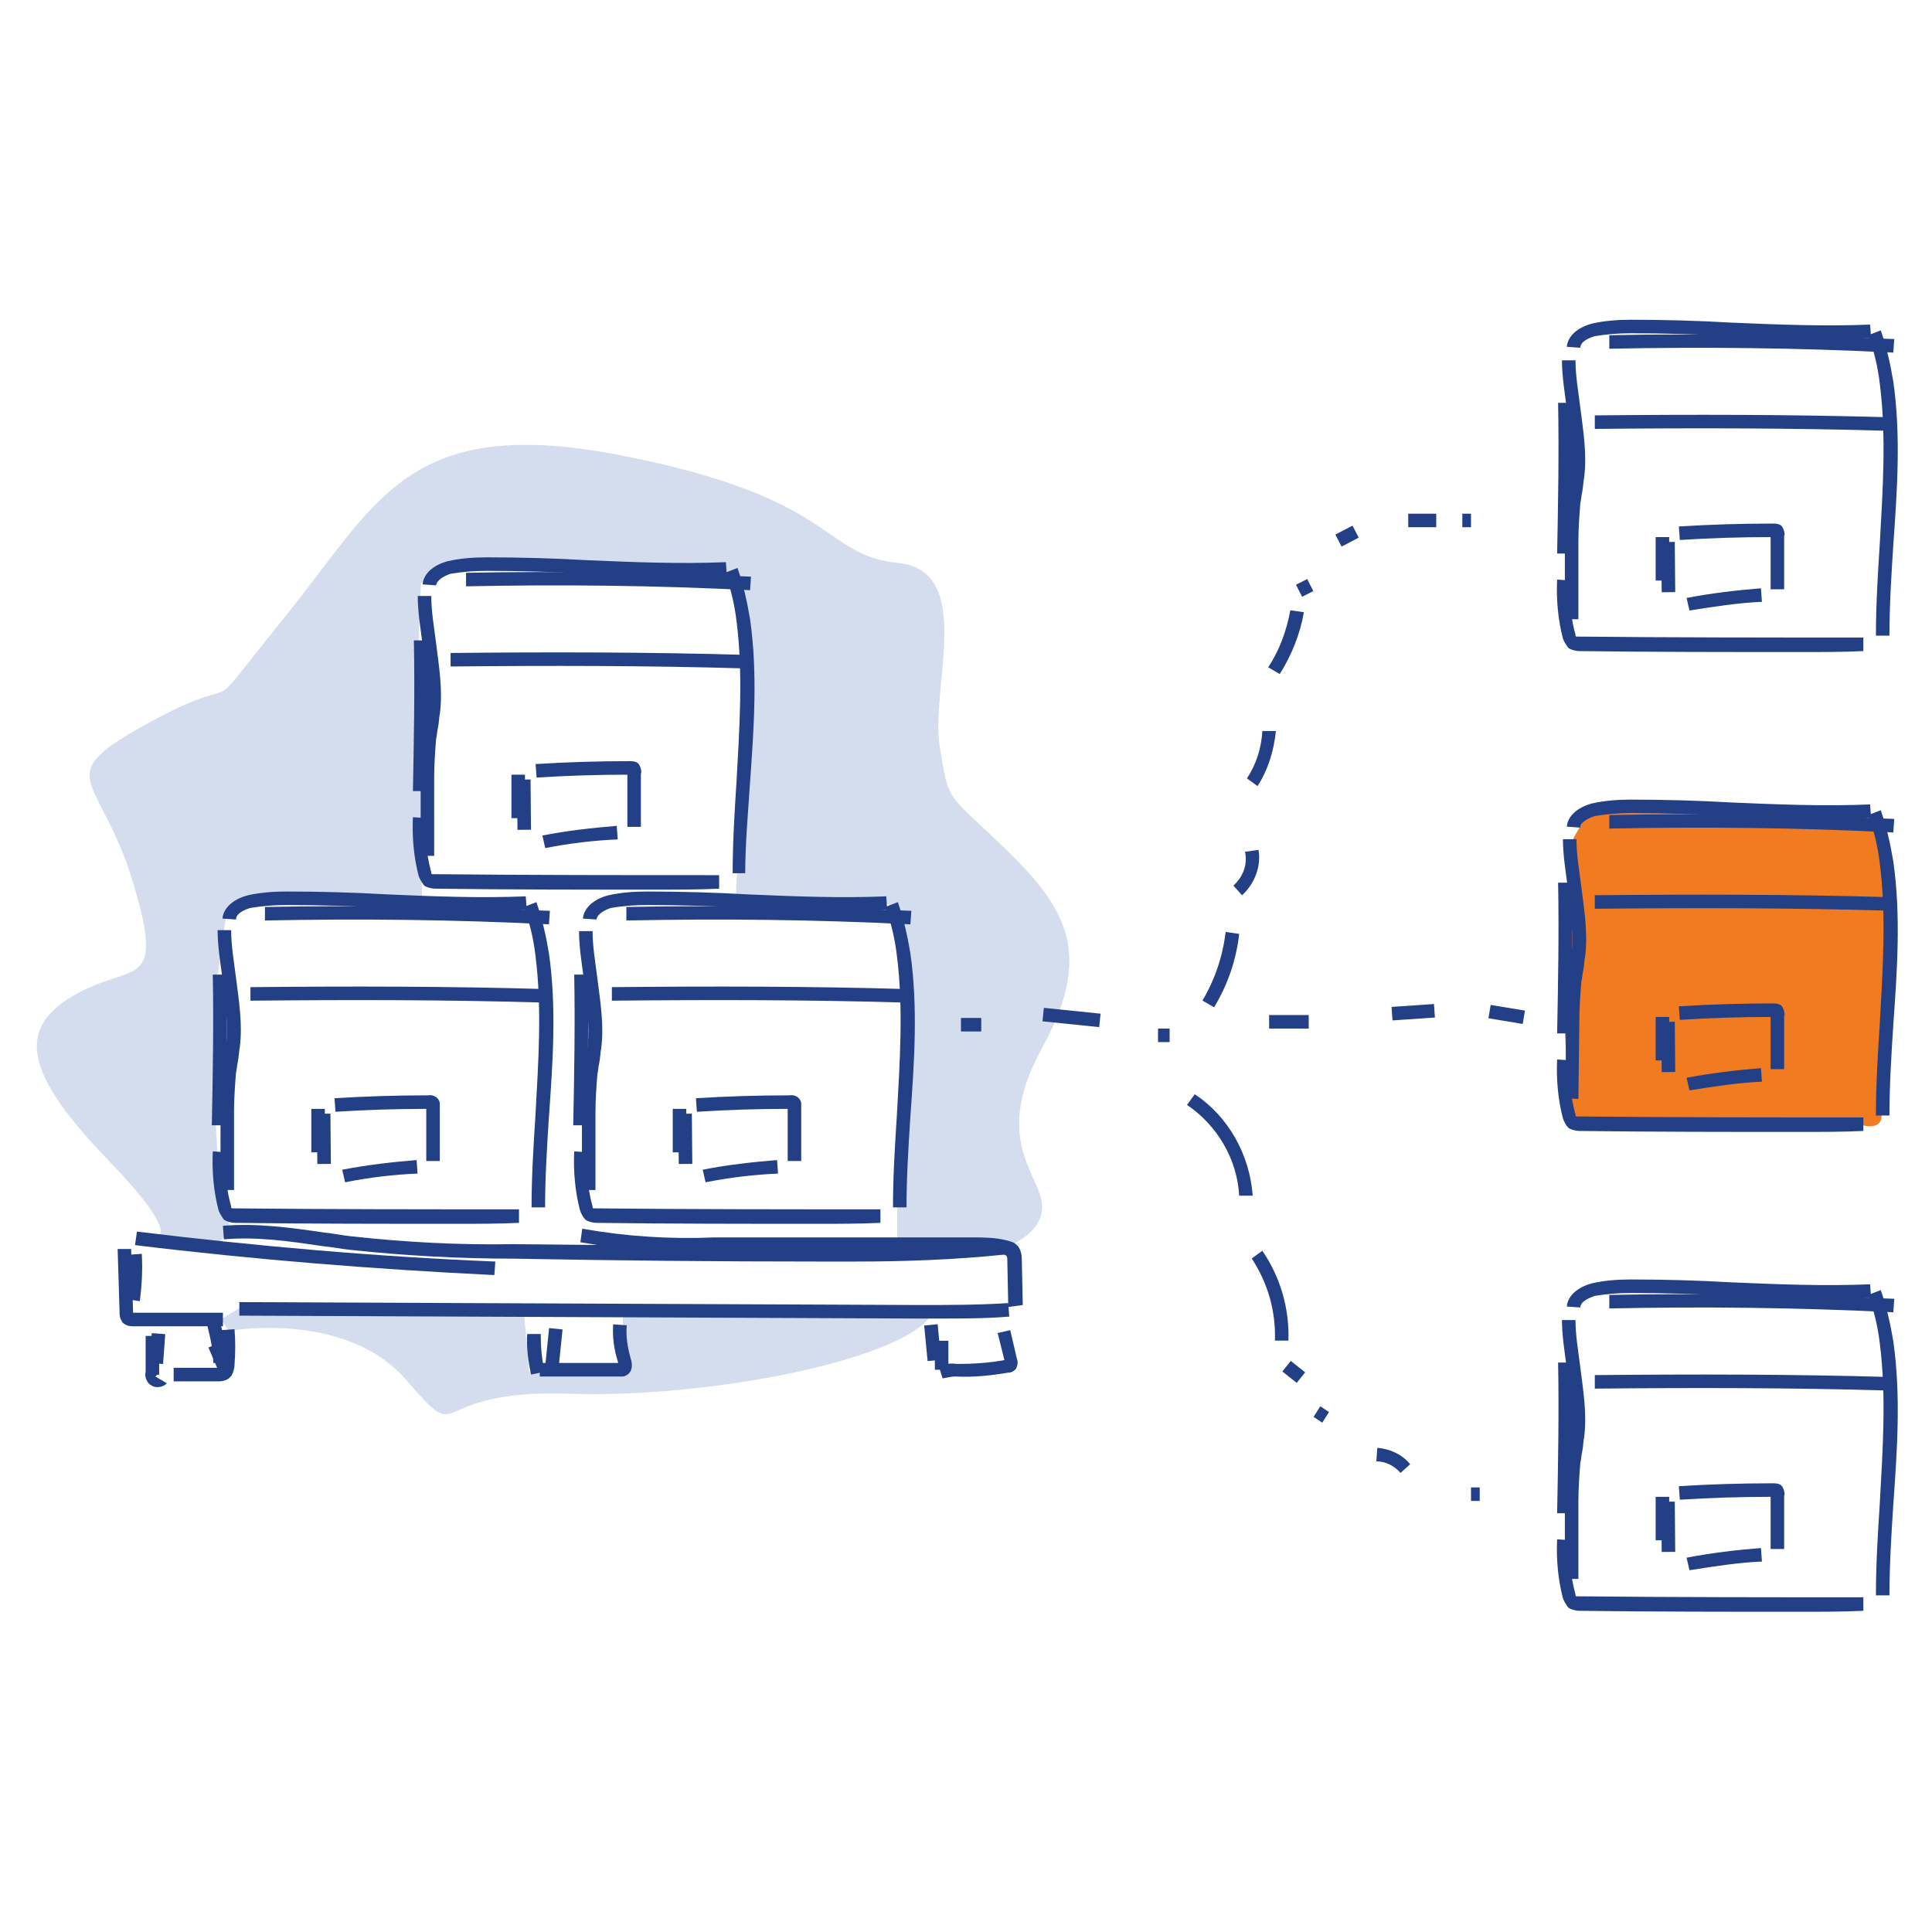 <?xml version="1.0" encoding="utf-8"?>
<!-- Generator: Adobe Illustrator 24.0.2, SVG Export Plug-In . SVG Version: 6.00 Build 0)  -->
<svg version="1.1" id="Layer_1" xmlns="http://www.w3.org/2000/svg" xmlns:xlink="http://www.w3.org/1999/xlink" x="0px" y="0px"
	 viewBox="0 0 200 200" style="enable-background:new 0 0 200 200;" xml:space="preserve">
<style type="text/css">
	.st0{fill:#D4DDED;}
	.st1{fill:#F17B21;}
	.st2{fill:#233F85;}
</style>
<g id="Group_14414" transform="translate(-203.921 -199.623)">
	<path id="Path_38922" class="st0" d="M219.7,327.8c0,0,3.8,0.6-4.5-8c-8.3-8.6-9.9-13.5-3.7-17.1c6.2-3.6,9.6-0.3,6.2-11.7
		c-3.4-11.4-9-10.8,1.9-16.7c10.9-5.9,4.1,1.2,13.8-10.8s12.7-21.1,35-16.7c22.4,4.4,20.5,10.3,28.5,11.1s3.3,13,4.3,19
		c1,6,0.6,4.6,6.9,10.7c6.3,6.1,9,10.9,3.7,20.5c-5.3,9.6-0.1,13.1,0,16.4c0.1,3.3-4.9,4.7-4.9,4.7l-10.1-0.4v-5l0.7-21.2l-1.6-9.4
		l-15.8-0.7l0.3-8.2l0.9-18.5l-2.4-7.4l-27.1-0.5l-2.6,0.7l-1.7,1.4l-0.3,7.7l0.8,11.2l-0.4,10.6v3.4l-15.3,0.3l-2.9-0.4l-2.1,1.8
		l-0.9,6.4l-0.4,10.5l0.6,10.6l1.2,4.9l-1.2,1.2L219.7,327.8z"/>
	<path id="Path_38923" class="st0" d="M227.6,337.4c0,0,12.1-2.2,18.4,5.1s1.6,0.9,16.8,1.4s35.7-3.8,37.7-8.5h-32.1l0,5.9l-9.7,0.3
		l-0.6-6.7l-29.5,0.2l-1.8,1.1L227.6,337.4z"/>
	<path id="Path_38924" class="st1" d="M396.3,283.8H370l-1.6-0.2l-1.6,2.8l-1,17.9l0.6,11l3.7,0.7l26.6,0.1c0,0,2,0.6,2-1
		s0.7-13.4,0.7-13.4v-9.9l-1.2-6.9L396.3,283.8z"/>
	<g id="Group_14251" transform="translate(319.015 272.473)">
		<path class="st2" d="M47.5,83.8l-1.4,0c0.1-5.2,0.2-10.4,0.1-15.6l1.4,0C47.7,73.3,47.6,78.6,47.5,83.8z"/>
		<path class="st2" d="M48.3,90.6l-1.4,0l0-8.2c0-1.4,0-2.7,0.2-4.1c0.1-0.4,0.1-0.8,0.2-1.2c0.1-0.5,0.2-0.9,0.2-1.4
			c0.2-2.3-0.1-4.5-0.4-6.9c-0.2-1.6-0.5-3.3-0.5-5l1.4,0c0,1.6,0.3,3.3,0.5,4.9c0.3,2.4,0.7,4.8,0.4,7.2c-0.1,0.5-0.1,1-0.2,1.5
			c-0.1,0.4-0.1,0.8-0.2,1.2c-0.1,1.3-0.2,2.6-0.2,4L48.3,90.6z"/>
		<path class="st2" d="M71.3,94c-7.6,0-15.2,0-22.9-0.1c-0.3,0-0.8-0.1-1.1-0.3l-0.1-0.1c-0.2-0.3-0.4-0.6-0.5-0.9
			c-0.5-1.9-0.7-4-0.6-6.1l1.4,0.1c-0.2,1.9,0,3.8,0.5,5.6c0,0.1,0,0.2,0.1,0.2c0.1,0,0.1,0,0.2,0c9.9,0.1,19.8,0.1,29.5,0.1l0,1.4
			C75.7,94,73.5,94,71.3,94z"/>
		<path class="st2" d="M48.5,62.5l-1.4-0.1c0.1-1.1,1.1-2,2.6-2.4c1.3-0.3,2.7-0.4,4-0.4c3.5,0,7.1,0.1,10.5,0.3
			c4.7,0.2,9.5,0.4,14.3,0.2l0.1,1.4c-4.8,0.3-9.7,0-14.4-0.2c-3.4-0.2-7-0.3-10.5-0.3c-1.3,0-2.5,0.1-3.7,0.3
			C49.4,61.5,48.5,61.9,48.5,62.5z"/>
		<path class="st2" d="M80.9,63c-9.8-0.5-19.7-0.6-29.4-0.4l0-1.4c9.8-0.2,19.7,0,29.5,0.4L80.9,63z"/>
		<path class="st2" d="M80.5,92.3l-1.4,0c0-3.2,0.2-6.4,0.4-9.5c0.3-5.5,0.7-11.1,0-16.6c-0.2-1.7-0.6-3.4-1.2-5l1.3-0.5
			c0.6,1.7,1,3.5,1.3,5.3c0.8,5.6,0.4,11.3,0,16.9C80.7,86,80.5,89.2,80.5,92.3z"/>
		<path class="st2" d="M80.5,71.1c-10.1-0.3-20.4-0.3-30.5-0.2l0-1.4c10.1-0.1,20.4-0.1,30.6,0.2L80.5,71.1z"/>
		
			<rect x="56.9" y="82.6" transform="matrix(1 -8.706456e-03 8.706456e-03 1 -0.74 0.505)" class="st2" width="1.4" height="5.2"/>
		<rect x="56.3" y="82.1" class="st2" width="1.4" height="4.5"/>
		<path class="st2" d="M69.6,87.5h-1.4v-5.4c-3.1,0-6.3,0.1-9.4,0.3L58.7,81c3.2-0.2,6.4-0.3,9.7-0.3c0.2,0,0.5,0,0.7,0.1
			c0.3,0.1,0.4,0.4,0.5,0.7c0,0.1,0.1,0.3,0,0.5V87.5z"/>
		<path class="st2" d="M59.8,89.7l-0.3-1.3c2.6-0.5,5.2-0.8,7.7-1l0.1,1.4C64.9,88.9,62.3,89.3,59.8,89.7z"/>
	</g>
	<g id="Group_14252" transform="translate(319.015 236.298)">
		<path class="st2" d="M47.5,70.3l-1.4,0c0.1-5.2,0.2-10.4,0.1-15.6l1.4,0C47.7,59.8,47.6,65.1,47.5,70.3z"/>
		<path class="st2" d="M48.3,77.1L47,77l0-8.2c0-1.4,0-2.7,0.2-4.1c0.1-0.4,0.1-0.8,0.2-1.2c0.1-0.5,0.2-0.9,0.2-1.4
			c0.2-2.3-0.1-4.5-0.4-6.9c-0.2-1.6-0.5-3.3-0.5-5l1.4,0c0,1.6,0.3,3.3,0.5,4.9c0.3,2.4,0.7,4.8,0.4,7.2c-0.1,0.5-0.1,1-0.2,1.5
			c-0.1,0.4-0.1,0.8-0.2,1.2c-0.1,1.3-0.2,2.6-0.2,4L48.3,77.1z"/>
		<path class="st2" d="M71.4,80.5c-7.7,0-15.4,0-23-0.1c-0.3,0-0.8-0.1-1.1-0.3l-0.1-0.1c-0.2-0.2-0.4-0.6-0.5-0.9
			c-0.5-1.9-0.7-4-0.6-6.1l1.4,0.1c-0.2,1.9,0,3.8,0.5,5.6c0,0.1,0,0.2,0.1,0.2c0.1,0,0.1,0,0.2,0c9.8,0.1,19.7,0.1,29.5,0.1l0,1.4
			C75.7,80.5,73.6,80.5,71.4,80.5z"/>
		<path class="st2" d="M48.5,49l-1.4-0.1c0.1-1.1,1.1-2,2.6-2.4c1.3-0.3,2.7-0.4,4-0.4c3.5,0,7.1,0.1,10.5,0.3
			c4.7,0.2,9.5,0.4,14.3,0.2l0.1,1.4c-4.8,0.2-9.7,0-14.4-0.2c-3.4-0.2-7-0.3-10.5-0.3c-1.3,0-2.5,0.1-3.7,0.3
			C49.4,48,48.5,48.4,48.5,49z"/>
		<path class="st2" d="M80.9,49.5c-9.8-0.5-19.7-0.6-29.4-0.4l0-1.4c9.8-0.2,19.7,0,29.5,0.4L80.9,49.5z"/>
		<path class="st2" d="M80.5,78.8l-1.4,0c0-3.2,0.2-6.4,0.4-9.5c0.3-5.5,0.7-11.1,0-16.6c-0.2-1.7-0.6-3.4-1.2-5l1.3-0.5
			c0.6,1.7,1,3.5,1.3,5.3c0.8,5.6,0.4,11.3,0,16.9C80.7,72.5,80.5,75.7,80.5,78.8z"/>
		<path class="st2" d="M80.5,57.6c-10.1-0.3-20.4-0.3-30.5-0.2l0-1.4c10.1-0.1,20.4-0.1,30.6,0.2L80.5,57.6z"/>
		
			<rect x="56.9" y="69.1" transform="matrix(1 -8.708687e-03 8.708687e-03 1 -0.622 0.504)" class="st2" width="1.4" height="5.2"/>
		<rect x="56.3" y="68.6" class="st2" width="1.4" height="4.5"/>
		<path class="st2" d="M69.6,74h-1.4v-5.4c-3.1,0-6.3,0.1-9.4,0.3l-0.1-1.4c3.2-0.2,6.4-0.3,9.7-0.3c0.2,0,0.5,0,0.7,0.1
			c0.3,0.1,0.4,0.4,0.5,0.7c0,0.1,0.1,0.3,0,0.5V74z"/>
		<path class="st2" d="M59.8,76.2l-0.3-1.3c2.6-0.5,5.2-0.8,7.7-1l0.1,1.4C64.9,75.4,62.3,75.8,59.8,76.2z"/>
	</g>
	<g id="Group_14253" transform="translate(319.015 200.123)">
		<path class="st2" d="M47.5,56.8l-1.4,0c0.1-5.2,0.2-10.4,0.1-15.6l1.4,0C47.7,46.3,47.6,51.6,47.5,56.8z"/>
		<path class="st2" d="M48.3,63.6l-1.4,0l0-8.2c0-1.4,0-2.7,0.2-4.1c0.1-0.4,0.1-0.8,0.2-1.2c0.1-0.5,0.2-0.9,0.2-1.4
			c0.2-2.3-0.1-4.5-0.4-6.9c-0.2-1.6-0.5-3.3-0.5-5l1.4,0c0,1.6,0.3,3.3,0.5,4.9c0.3,2.4,0.7,4.8,0.4,7.2c-0.1,0.5-0.1,1-0.2,1.5
			c-0.1,0.4-0.1,0.8-0.2,1.2c-0.1,1.3-0.2,2.6-0.2,4L48.3,63.6z"/>
		<path class="st2" d="M71.4,67c-7.7,0-15.4,0-23-0.1c-0.3,0-0.8-0.1-1.1-0.3l-0.1-0.1c-0.2-0.3-0.4-0.6-0.5-0.9
			c-0.5-1.9-0.7-4-0.6-6.1l1.4,0.1c-0.2,1.9,0,3.8,0.5,5.6c0,0.1,0,0.2,0.1,0.2c0.1,0,0.1,0,0.2,0c9.8,0.1,19.7,0.1,29.5,0.1l0,1.4
			C75.7,67,73.6,67,71.4,67z"/>
		<path class="st2" d="M48.5,35.5l-1.4-0.1c0.1-1.1,1.1-2,2.6-2.4c1.3-0.3,2.7-0.4,4-0.4c3.5,0,7.1,0.1,10.5,0.3
			c4.7,0.2,9.6,0.4,14.3,0.2l0.1,1.4c-4.8,0.2-9.7,0-14.4-0.2c-3.4-0.2-6.9-0.3-10.5-0.3c-1.3,0-2.5,0.1-3.7,0.3
			C49.3,34.5,48.5,34.9,48.5,35.5z"/>
		<path class="st2" d="M80.9,36c-9.8-0.5-19.7-0.6-29.4-0.4l0-1.4c9.8-0.2,19.7,0,29.5,0.4L80.9,36z"/>
		<path class="st2" d="M80.5,65.3l-1.4,0c0-3.2,0.2-6.4,0.4-9.5c0.3-5.5,0.7-11.1,0-16.6c-0.2-1.7-0.6-3.4-1.2-5l1.3-0.5
			c0.6,1.7,1,3.5,1.3,5.3c0.8,5.6,0.4,11.3,0,16.9C80.7,59,80.5,62.2,80.5,65.3z"/>
		<path class="st2" d="M80.5,44.1c-10.1-0.3-20.4-0.3-30.5-0.2l0-1.4c10.1-0.1,20.4-0.1,30.6,0.2L80.5,44.1z"/>
		
			<rect x="56.9" y="55.6" transform="matrix(1 -8.707571e-03 8.707571e-03 1 -0.505 0.504)" class="st2" width="1.4" height="5.2"/>
		<rect x="56.3" y="55.1" class="st2" width="1.4" height="4.5"/>
		<path class="st2" d="M69.6,60.5h-1.4v-5.4c-3.2,0-6.3,0.1-9.4,0.3L58.7,54c3.2-0.2,6.4-0.3,9.7-0.3c0.2,0,0.5,0,0.7,0.1
			c0.3,0.1,0.4,0.4,0.5,0.7c0,0.1,0.1,0.3,0,0.5V60.5z"/>
		<path class="st2" d="M59.8,62.7l-0.3-1.3c2.6-0.5,5.2-0.8,7.7-1l0.1,1.4C64.9,61.9,62.3,62.3,59.8,62.7z"/>
	</g>
	<g id="Group_14257" transform="translate(210.498 218.018)">
		<g id="Group_14254" transform="translate(7.15 25.194)">
			<path class="st2" d="M9.6,72.9l-1.4,0c0.1-5.2,0.2-10.4,0.1-15.6l1.4,0C9.8,62.4,9.8,67.7,9.6,72.9z"/>
			<path class="st2" d="M10.5,79.6l-1.4,0l0-8.2c0-1.4,0-2.7,0.2-4.1c0.1-0.4,0.1-0.8,0.2-1.3c0.1-0.5,0.1-0.9,0.2-1.4
				c0.2-2.3-0.1-4.5-0.4-6.9c-0.2-1.6-0.5-3.3-0.5-5l1.4,0c0,1.6,0.3,3.3,0.5,4.9c0.3,2.4,0.7,4.8,0.4,7.2c-0.1,0.5-0.1,1-0.2,1.5
				c-0.1,0.4-0.1,0.8-0.2,1.2c-0.1,1.3-0.2,2.6-0.2,4L10.5,79.6z"/>
			<path class="st2" d="M33.6,83.1c-7.7,0-15.4,0-23-0.1c-0.3,0-0.8-0.1-1.1-0.3l-0.1-0.1c-0.2-0.3-0.4-0.6-0.5-0.9
				c-0.5-1.9-0.7-4-0.6-6.1l1.4,0.1c-0.2,1.9,0,3.8,0.5,5.6c0,0.1,0,0.2,0.1,0.2c0.1,0,0.1,0,0.2,0c9.8,0.1,19.7,0.1,29.5,0.1l0,1.4
				C37.9,83.1,35.7,83.1,33.6,83.1z"/>
			<path class="st2" d="M10.7,51.6l-1.4-0.1c0.1-1.1,1.1-2,2.6-2.4c1.3-0.3,2.7-0.4,4-0.4c3.5,0,7.1,0.1,10.5,0.3
				c4.7,0.2,9.5,0.4,14.3,0.2l0.1,1.4c-4.8,0.2-9.7,0-14.4-0.2c-3.4-0.2-7-0.3-10.5-0.3c-1.3,0-2.5,0.1-3.7,0.3
				C11.5,50.6,10.7,51,10.7,51.6z"/>
			<path class="st2" d="M43.1,52.1c-9.8-0.5-19.7-0.6-29.4-0.4l0-1.4c9.8-0.2,19.7,0,29.5,0.4L43.1,52.1z"/>
			<path class="st2" d="M42.7,81.4l-1.4,0c0-3.2,0.2-6.4,0.4-9.5c0.3-5.5,0.7-11.1,0-16.6c-0.2-1.7-0.6-3.4-1.2-5l1.3-0.5
				c0.6,1.7,1,3.5,1.3,5.3c0.8,5.6,0.4,11.3,0,16.9C42.9,75.1,42.7,78.3,42.7,81.4z"/>
			<path class="st2" d="M42.7,60.2c-10.1-0.3-20.4-0.3-30.5-0.2l0-1.4c10.1-0.1,20.4-0.1,30.6,0.2L42.7,60.2z"/>
			
				<rect x="19.1" y="71.7" transform="matrix(1 -8.964804e-03 8.964804e-03 1 -0.665 0.18)" class="st2" width="1.4" height="5.2"/>
			<rect x="18.5" y="71.2" class="st2" width="1.4" height="4.5"/>
			<path class="st2" d="M31.8,76.6h-1.4v-5.4c-3.1,0-6.3,0.1-9.4,0.3l-0.1-1.4c3.2-0.2,6.4-0.3,9.7-0.3c0.5-0.1,1.1,0.2,1.2,0.8
				c0,0.1,0,0.3,0,0.4V76.6z"/>
			<path class="st2" d="M22,78.8l-0.3-1.3c2.6-0.5,5.2-0.8,7.7-1l0.1,1.4C27,78,24.5,78.3,22,78.8z"/>
		</g>
		<g id="Group_14255" transform="translate(34.365 25.194)">
			<path class="st2" d="M19.8,72.9l-1.4,0c0.1-5.2,0.2-10.4,0.1-15.6l1.4,0C20,62.4,19.9,67.7,19.8,72.9z"/>
			<path class="st2" d="M20.7,79.6l-1.4,0l0-8.2c0-1.4,0-2.7,0.2-4.1c0.1-0.4,0.1-0.8,0.2-1.2c0.1-0.5,0.1-0.9,0.2-1.4
				c0.2-2.3-0.1-4.5-0.4-6.9c-0.2-1.6-0.5-3.3-0.5-5l1.4,0c0,1.6,0.3,3.3,0.5,4.9c0.3,2.4,0.7,4.8,0.4,7.2c-0.1,0.5-0.1,1-0.2,1.5
				c-0.1,0.4-0.1,0.8-0.2,1.2c-0.1,1.3-0.2,2.6-0.2,4L20.7,79.6z"/>
			<path class="st2" d="M43.8,83.1c-7.7,0-15.4,0-23-0.1c-0.3,0-0.8-0.1-1.1-0.3l-0.1-0.1c-0.2-0.2-0.4-0.6-0.5-0.9
				c-0.5-1.9-0.7-4-0.6-6.1l1.4,0.1c-0.2,1.9,0,3.8,0.5,5.6c0,0.1,0,0.2,0.1,0.2c0.1,0,0.1,0,0.2,0c9.8,0.1,19.7,0.1,29.5,0.1l0,1.4
				C48,83.1,45.9,83.1,43.8,83.1z"/>
			<path class="st2" d="M20.8,51.6l-1.4-0.1c0.1-1.1,1.1-2,2.6-2.4c1.3-0.3,2.7-0.4,4-0.4c3.5,0,7.1,0.1,10.5,0.3
				c4.7,0.2,9.5,0.4,14.3,0.2l0.1,1.4c-4.8,0.2-9.7,0-14.4-0.2c-3.4-0.2-7-0.3-10.5-0.3c-1.3,0-2.5,0.1-3.7,0.3
				C21.7,50.6,20.9,51,20.8,51.6z"/>
			<path class="st2" d="M53.3,52.1c-9.8-0.5-19.7-0.6-29.4-0.4l0-1.4c9.8-0.2,19.7,0,29.5,0.4L53.3,52.1z"/>
			<path class="st2" d="M52.9,81.4l-1.4,0c0-3.2,0.2-6.4,0.4-9.5c0.3-5.5,0.7-11.1,0-16.6c-0.2-1.7-0.6-3.4-1.2-5l1.3-0.5
				c0.6,1.7,1,3.5,1.3,5.3c0.8,5.6,0.4,11.3,0,16.9C53.1,75.1,52.9,78.3,52.9,81.4z"/>
			<path class="st2" d="M52.9,60.2c-10.1-0.3-20.4-0.3-30.5-0.2l0-1.4c10.1-0.1,20.4-0.1,30.6,0.2L52.9,60.2z"/>
			
				<rect x="29.3" y="71.7" transform="matrix(1 -8.836745e-03 8.836745e-03 1 -0.655 0.267)" class="st2" width="1.4" height="5.2"/>
			<rect x="28.7" y="71.2" class="st2" width="1.4" height="4.5"/>
			<path class="st2" d="M42,76.6h-1.4v-5.4c-3.1,0-6.3,0.1-9.4,0.3l-0.1-1.4c3.2-0.2,6.4-0.3,9.7-0.3c0.5-0.1,1.1,0.2,1.2,0.8
				c0,0.1,0,0.3,0,0.4V76.6z"/>
			<path class="st2" d="M32.1,78.8l-0.3-1.3c2.5-0.5,5.2-0.8,7.7-1l0.1,1.4C37.2,78,34.6,78.3,32.1,78.8z"/>
		</g>
		<g id="Group_14256" transform="translate(22.268)">
			<path class="st2" d="M15.3,63.5l-1.4,0c0.1-5.2,0.2-10.4,0.1-15.6l1.4,0C15.5,53,15.4,58.3,15.3,63.5z"/>
			<path class="st2" d="M16.1,70.2l-1.4,0l0-8.2c0-1.4,0-2.8,0.2-4.1c0.1-0.4,0.1-0.8,0.2-1.3c0.1-0.5,0.1-0.9,0.2-1.4
				c0.2-2.3-0.1-4.5-0.4-6.9c-0.2-1.6-0.5-3.3-0.5-5l1.4,0c0,1.6,0.3,3.3,0.5,4.9c0.3,2.4,0.7,4.8,0.4,7.2c-0.1,0.5-0.1,1-0.2,1.5
				c-0.1,0.4-0.1,0.8-0.2,1.2c-0.1,1.3-0.2,2.6-0.2,4L16.1,70.2z"/>
			<path class="st2" d="M39.1,73.7c-7.6,0-15.3,0-22.9-0.1c-0.3,0-0.8-0.1-1.1-0.3L15,73.2c-0.2-0.3-0.4-0.6-0.5-0.9
				c-0.5-1.9-0.7-4-0.6-6.1l1.4,0.1c-0.2,1.9,0,3.8,0.5,5.6c0,0.1,0,0.2,0.1,0.2c0.1,0,0.1,0,0.2,0c9.8,0.1,19.7,0.1,29.5,0.1l0,1.4
				C43.5,73.7,41.3,73.7,39.1,73.7z"/>
			<path class="st2" d="M16.3,42.2l-1.4-0.1c0.1-1.1,1.1-2,2.6-2.4c1.3-0.3,2.7-0.4,4-0.4c3.5,0,7.1,0.1,10.5,0.3
				c4.7,0.2,9.6,0.4,14.3,0.2l0.1,1.4c-4.8,0.2-9.7,0-14.4-0.2c-3.4-0.2-7-0.3-10.5-0.3c-1.3,0-2.5,0.1-3.7,0.3
				C17.2,41.2,16.4,41.6,16.3,42.2z"/>
			<path class="st2" d="M48.8,42.7c-9.8-0.5-19.7-0.6-29.4-0.4l0-1.4c9.8-0.2,19.7,0,29.5,0.4L48.8,42.7z"/>
			<path class="st2" d="M48.3,72L47,72c0-3.2,0.2-6.4,0.4-9.5c0.3-5.5,0.7-11.1,0-16.6c-0.2-1.7-0.6-3.4-1.2-5l1.3-0.5
				c0.6,1.7,1,3.5,1.3,5.3c0.8,5.6,0.4,11.3,0,16.9C48.6,65.7,48.3,68.9,48.3,72z"/>
			<path class="st2" d="M48.3,50.8c-10.1-0.3-20.4-0.3-30.5-0.2l0-1.4c10.1-0.1,20.4-0.1,30.6,0.2L48.3,50.8z"/>
			
				<rect x="24.7" y="62.3" transform="matrix(1 -8.963656e-03 8.963656e-03 1 -0.581 0.231)" class="st2" width="1.4" height="5.2"/>
			<rect x="24.1" y="61.8" class="st2" width="1.4" height="4.5"/>
			<path class="st2" d="M37.5,67.2h-1.4v-5.4c-3.1,0-6.3,0.1-9.4,0.3l-0.1-1.4c3.2-0.2,6.4-0.3,9.7-0.3c0.2,0,0.5,0,0.7,0.1
				c0.3,0.1,0.4,0.4,0.5,0.7c0,0.1,0.1,0.3,0,0.5V67.2z"/>
			<path class="st2" d="M27.6,69.4l-0.3-1.3c2.5-0.5,5.2-0.8,7.7-1l0.1,1.4C32.7,68.6,30.1,68.9,27.6,69.4z"/>
		</g>
		<path class="st2" d="M7.9,116.3l-1.4-0.2c0.2-1.5,0.2-3.1,0.2-4.6l1.4-0.1C8.2,113.1,8.1,114.7,7.9,116.3z"/>
		<path class="st2" d="M7.1,118.9c-0.3,0-0.7-0.1-1-0.4L6,118.3c-0.2-0.3-0.2-0.6-0.2-0.9l-0.2-6.5l1.4,0l0.2,6.6l9.3,0v1.4H7.2
			C7.2,118.9,7.1,118.9,7.1,118.9z"/>
		<path class="st2" d="M44.6,113.6c-12.4-0.6-24.9-1.6-37.2-3.1l0.2-1.4c12.3,1.5,24.8,2.6,37.1,3.1L44.6,113.6z"/>
		<path class="st2" d="M82,112.2c-1.3,0-2.6,0-4,0c-10.2,0-20.8-0.1-31.4-0.3c-5.6,0-11.2-0.3-16.8-0.9c-1-0.1-2-0.3-3-0.4
			c-3.4-0.5-6.8-1-10.2-0.7l-0.1-1.4c3.5-0.3,7.1,0.2,10.5,0.7c1,0.1,1.9,0.3,2.9,0.4c5.5,0.6,11.1,0.9,16.6,0.8
			c10.6,0.1,21.2,0.2,31.4,0.3c6.4,0.1,12.9-0.1,19.2-0.6l0.1,1.4C92.3,112,87.2,112.2,82,112.2z"/>
		<path class="st2" d="M90.6,118.1c-0.7,0-1.4,0-2,0l-70.4-0.3l0-1.4l70.4,0.3c3,0,6.1,0,9.2-0.2l0.1,1.4
			C95.4,118.1,93,118.1,90.6,118.1z"/>
		<path class="st2" d="M97.8,116.9l-0.1-4.8c0-0.2,0-0.4-0.1-0.5c-0.1-0.1-0.2-0.1-0.3-0.1c-1.1-0.2-2.2-0.3-3.3-0.3l-26.6,0
			c-4.6,0.2-9.3-0.2-13.9-1l0.2-1.4c4.5,0.8,9.1,1.1,13.7,0.9l26.6,0c1.2,0,2.4,0,3.6,0.3c0.4,0.1,0.8,0.2,1.1,0.5l0.1,0.1
			c0.3,0.4,0.4,0.9,0.4,1.4l0.1,4.7L97.8,116.9z"/>
		
			<rect x="8.2" y="120.5" transform="matrix(7.228834e-02 -0.997 0.997 7.228834e-02 -111.822 122.168)" class="st2" width="3.1" height="1.4"/>
		<path class="st2" d="M9.7,125.2c-0.4,0-0.7-0.2-0.9-0.4c-0.3-0.4-0.4-0.8-0.3-1.2l0-3.7l1.4,0l0,3.8c0,0.2,0,0.3,0.1,0.4
			c-0.1-0.2-0.2-0.2-0.2-0.2c-0.1,0-0.2,0.1-0.3,0.2l1.2,0.7C10.5,125,10.2,125.2,9.7,125.2C9.8,125.2,9.8,125.2,9.7,125.2z"/>
		<path class="st2" d="M16.1,124.6c-0.1,0-0.2,0-0.3,0l-4.4,0l0-1.4l4.5,0c0,0,0,0,0,0l-0.9-2.1l1.2-0.5c0.1-0.4,0.1-0.8,0.1-1.3
			l1.4-0.1c0.1,1.2,0.1,2.4,0,3.7c0,0.3-0.1,0.7-0.3,1.1l-0.1,0.1C17.1,124.4,16.6,124.6,16.1,124.6z"/>
		<path class="st2" d="M15.5,122.7c0-1.3-0.3-2.6-0.6-3.8l1.3-0.4c0.4,1.4,0.7,2.8,0.7,4.2L15.5,122.7z"/>
		<path class="st2" d="M48.4,123.9c-0.3-1.4-0.5-2.8-0.4-4.2l1.4,0c0,1.3,0.1,2.6,0.4,3.9L48.4,123.9z"/>
		
			<rect x="48.6" y="120.5" transform="matrix(0.102 -0.995 0.995 0.102 -75.007 159.231)" class="st2" width="4.1" height="1.4"/>
		<path class="st2" d="M57.7,124.1C57.7,124.1,57.7,124.1,57.7,124.1l-8.4,0v-1.4h8.1c0,0,0-0.1,0-0.1c-0.4-1.2-0.6-2.6-0.5-3.9
			l1.4,0.1c-0.1,1.2,0.1,2.3,0.4,3.4c0.4,1.2-0.2,1.7-0.5,1.8C58.1,124.1,57.9,124.1,57.7,124.1z"/>
		
			<rect x="89.3" y="118.8" transform="matrix(0.995 -9.565654e-02 9.565654e-02 0.995 -11.124 9.157)" class="st2" width="1.4" height="3.7"/>
		<rect x="90.2" y="120.4" class="st2" width="1.4" height="3"/>
		<path class="st2" d="M91,124.3l-0.4-1.3c0.6-0.2,1.2-0.3,1.9-0.2c1.6,0,3.3-0.1,4.9-0.4l-0.7-2.8l1.3-0.3l0.7,3
			c0.1,0.2,0.1,0.6-0.1,1l-0.1,0.1c-0.2,0.2-0.4,0.3-0.7,0.3c-1.8,0.3-3.6,0.5-5.5,0.4C91.9,124.1,91.5,124.2,91,124.3z M97.5,122.7
			C97.5,122.7,97.5,122.7,97.5,122.7L97.5,122.7z"/>
	</g>
	<rect x="303.4" y="305" class="st2" width="2.1" height="1.4"/>
	
		<rect x="314.2" y="302.1" transform="matrix(0.102 -0.995 0.995 0.102 -20.798 587.164)" class="st2" width="1.4" height="5.9"/>
	<rect x="323.8" y="306.1" class="st2" width="1.2" height="1.4"/>
	<path class="st2" d="M329.6,303.9l-1.2-0.7c1.3-2.2,2.1-4.6,2.4-7.1l1.4,0.2C331.9,299,331,301.6,329.6,303.9z"/>
	<path class="st2" d="M332.5,292.3l-0.9-1c1-0.9,1.5-2.2,1.2-3.5l1.4-0.2C334.5,289.3,333.8,291.1,332.5,292.3z"/>
	<path class="st2" d="M334.1,281l-1.1-0.8c1-1.5,1.5-3.2,1.6-4.9l1.4,0C335.8,277.3,335.2,279.3,334.1,281z"/>
	<path class="st2" d="M336.4,269.4l-1.2-0.7c1.2-1.8,1.9-3.8,2.3-5.9l1.4,0.2C338.5,265.3,337.6,267.5,336.4,269.4z"/>
	
		<rect x="338.5" y="259.9" transform="matrix(0.891 -0.453 0.453 0.891 -81.257 181.924)" class="st2" width="1.3" height="1.4"/>
	
		<rect x="342.5" y="254.6" transform="matrix(0.887 -0.461 0.461 0.887 -79.013 187.022)" class="st2" width="2" height="1.4"/>
	<rect x="349.7" y="252.8" class="st2" width="2.9" height="1.4"/>
	<rect x="355.3" y="252.8" class="st2" width="0.9" height="1.4"/>
	<rect x="335.3" y="304.7" class="st2" width="4.1" height="1.4"/>
	
		<rect x="347.9" y="303.6" transform="matrix(0.998 -6.833305e-02 6.833305e-02 0.998 -19.975 24.639)" class="st2" width="4.4" height="1.4"/>
	
		<rect x="359.3" y="302.7" transform="matrix(0.164 -0.986 0.986 0.164 0.616 609.659)" class="st2" width="1.4" height="3.6"/>
	<path class="st2" d="M332.2,323.4c-0.2-3.8-2.3-7.3-5.4-9.4l0.8-1.1c3.5,2.3,5.7,6.3,6,10.5L332.2,323.4z"/>
	<path class="st2" d="M337.3,338.4l-1.4,0c0.1-3-0.7-5.9-2.4-8.5l1.1-0.8C336.5,331.9,337.4,335.1,337.3,338.4z"/>
	
		<rect x="337.1" y="340.4" transform="matrix(0.622 -0.783 0.783 0.622 -139.54 393.819)" class="st2" width="1.4" height="1.9"/>
	<polygon class="st2" points="340.8,346.9 339.9,346.3 340.6,345.2 341.5,345.8 	"/>
	<path class="st2" d="M348.9,352.1c-0.6-0.7-1.5-1.2-2.5-1.2l0.1-1.4c1.3,0.1,2.6,0.7,3.4,1.7L348.9,352.1z"/>
	<rect x="356.2" y="353.6" class="st2" width="0.9" height="1.4"/>
</g>
</svg>
